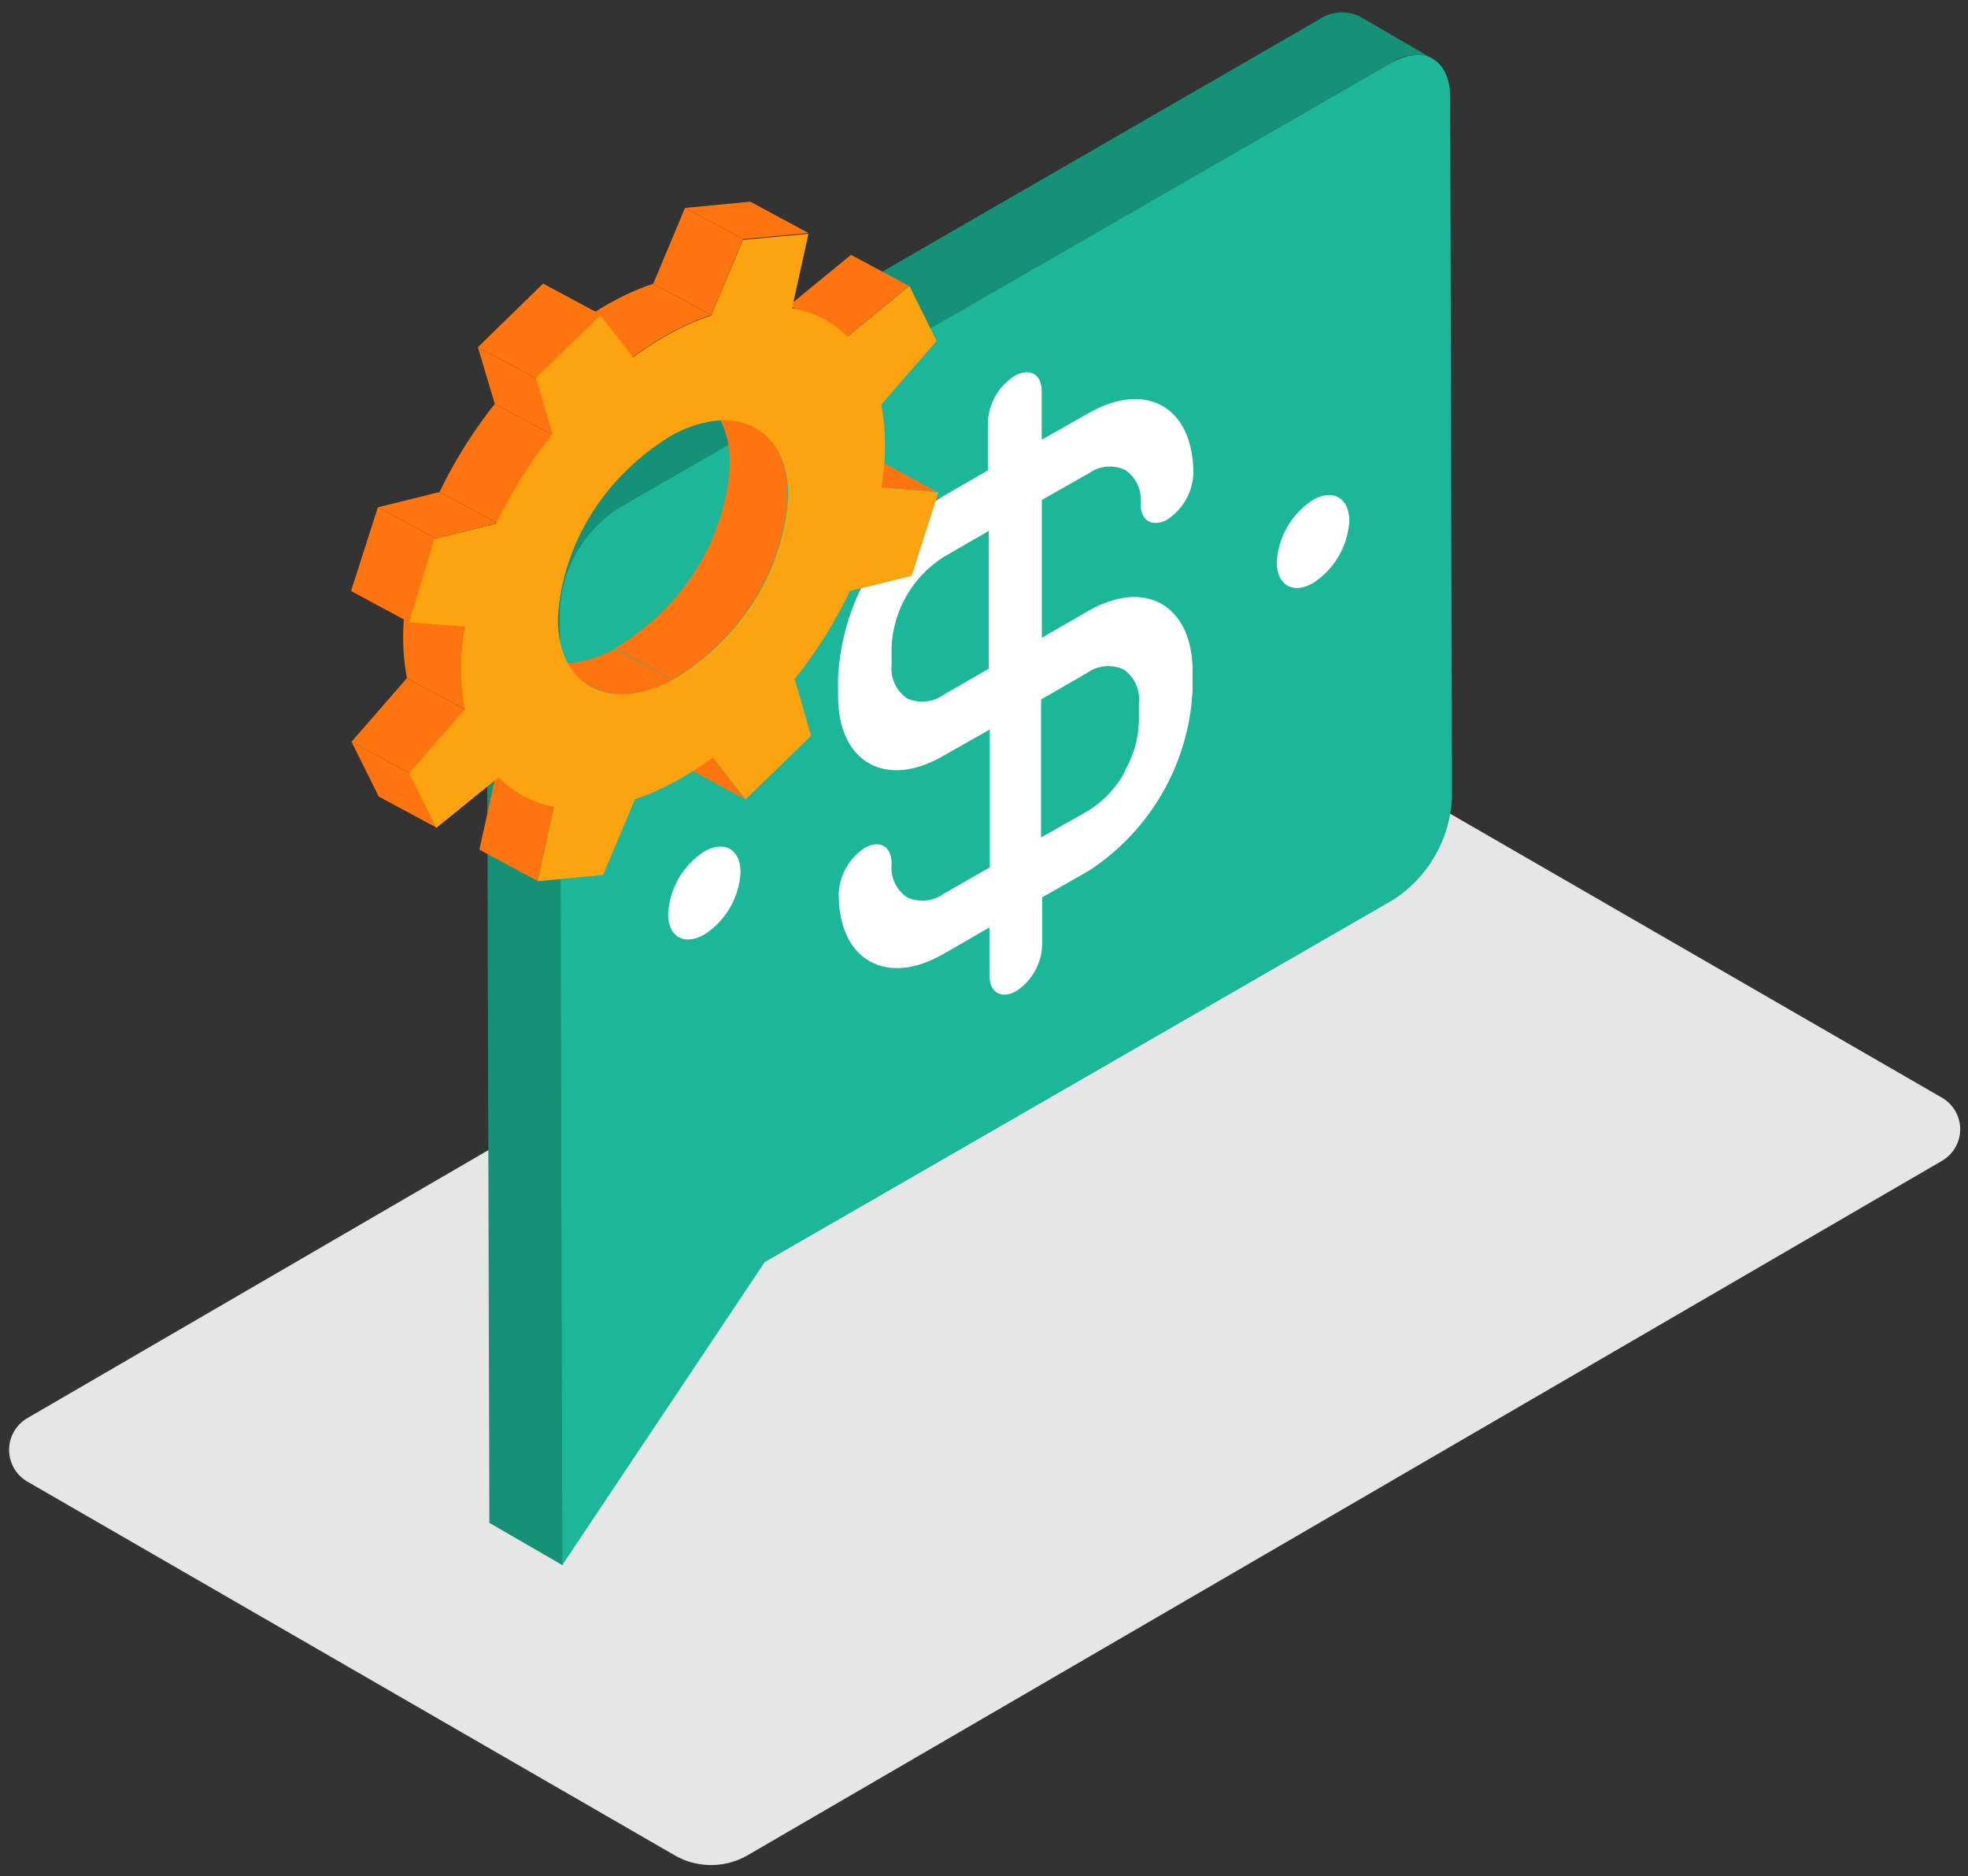<?xml version="1.0" encoding="utf-8"?>
<svg viewBox="15.817 173.982 858.252 818.11" style="enable-background:new 0 0 1400 980;" xmlns="http://www.w3.org/2000/svg">
  <rect x="15.817" y="173.982" width="858.252" height="818.11" fill="#333333" stroke="none"/>
  <rect id="ee-background" x="0" y="0" width="880" height="1000" style="fill: white; fill-opacity: 0; pointer-events: none;"/>
  <g transform="matrix(1, 0, 0, 1, -96.201, 0)">
    <path class="cls-1" d="M1.42,145.14l50.41,29.1a5.69,5.69,0,0,0,5.7,0l93-54.07a2.84,2.84,0,0,0,0-4.92l-50.4-29.1a5.69,5.69,0,0,0-5.71,0l-93,54.06A2.86,2.86,0,0,0,1.42,145.14Z" style="fill: rgb(230, 230, 230);" transform="matrix(5.6, 0, 0, 5.6, 115.934, 7.258)"/>
    <path class="cls-6" d="M 704.893 181.09 C 698.943 178.313 691.954 178.989 686.646 182.854 L 349.85 377.265 C 334.723 387.084 325.215 403.553 324.276 421.561 L 325.429 838.062 L 357.514 856.649 L 356.361 440.216 C 357.256 422.194 366.776 405.706 381.935 395.919 L 718.663 201.44 C 723.982 197.604 730.955 196.93 736.911 199.676 L 704.893 181.09 Z" style="fill: rgb(21, 145, 120);"/>
    <path class="cls-7" d="M 718.663 201.44 C 732.84 193.299 744.373 199.88 744.441 216.16 L 745.255 522.024 C 744.316 540.033 734.808 556.502 719.681 566.319 L 445.495 724.373 L 357.311 856.378 L 356.158 439.944 C 357.053 421.922 366.572 405.435 381.732 395.648 L 718.663 201.44 Z" style="fill: rgb(27, 183, 152);"/>
    <path class="cls-2" d="M 632.107 466.602 C 632.107 452.222 626.884 442.047 618.54 437.299 C 610.197 432.55 598.868 433.364 586.319 440.555 L 566.376 452.086 L 566.376 391.985 L 586.726 380.454 C 591.363 377.08 597.464 376.483 602.667 378.893 C 607.419 382.091 610.026 387.643 609.451 393.342 L 609.451 393.816 C 609.451 401.143 614.605 404.06 620.982 400.6 C 627.768 396.196 632.032 388.805 632.447 380.725 L 632.447 380.318 C 632.447 365.869 627.223 355.626 618.879 350.946 C 610.536 346.265 599.207 347.012 586.658 354.201 L 566.308 365.734 L 566.308 344.502 C 566.308 337.175 561.152 334.259 554.776 337.718 C 547.675 342.109 543.205 349.728 542.837 358.068 L 542.837 379.097 L 522.894 390.629 C 496.057 408.063 479.186 437.29 477.513 469.248 L 477.513 477.592 C 477.513 492.04 482.737 502.216 491.08 506.896 C 499.424 511.577 510.752 510.898 523.301 503.64 L 543.651 492.108 L 543.651 552.21 L 523.572 563.741 C 518.925 567.087 512.839 567.683 507.631 565.301 C 502.868 562.082 500.262 556.504 500.849 550.785 L 500.849 550.378 C 500.849 543.051 495.625 540.136 489.316 543.594 C 482.512 547.991 478.224 555.381 477.785 563.469 L 477.785 563.877 C 477.785 578.326 482.939 588.501 491.351 593.182 C 499.763 597.861 510.955 597.184 523.572 589.925 L 543.515 578.394 L 543.515 599.489 C 543.515 606.816 548.739 609.733 555.048 606.273 C 561.86 601.893 566.131 594.487 566.511 586.398 L 566.511 565.301 L 586.862 553.702 C 613.644 536.268 630.465 507.065 632.107 475.15 L 632.107 466.602 Z M 523.572 476.914 C 518.932 480.268 512.854 480.888 507.631 478.542 C 502.88 475.312 500.277 469.741 500.849 464.026 L 500.849 455.953 C 501.606 440.11 509.968 425.607 523.301 417.016 L 543.244 405.485 L 543.244 465.586 L 523.572 476.914 Z M 602.667 510.356 C 598.875 517.467 593.255 523.438 586.387 527.653 L 566.036 539.186 L 566.036 479.017 L 585.98 467.484 C 590.619 464.13 596.698 463.51 601.921 465.857 C 606.684 469.076 609.291 474.654 608.704 480.373 L 608.704 488.716 C 608.462 496.429 606.244 503.951 602.26 510.559 L 602.667 510.356 Z" style="fill: rgb(255, 255, 255);"/>
    <path class="cls-2" d="M 684.543 391.985 C 693.293 386.966 700.416 391.035 700.484 401.075 C 699.838 412.121 693.968 422.198 684.679 428.209 C 675.927 433.296 668.873 429.226 668.806 419.187 C 669.436 408.135 675.277 398.041 684.543 391.985 Z" style="fill: rgb(255, 255, 255);"/>
    <path class="cls-2" d="M 419.108 545.29 C 427.858 540.271 434.981 544.34 434.981 554.38 C 434.368 565.436 428.49 575.527 419.176 581.513 C 410.425 586.533 403.371 582.531 403.371 572.492 C 403.99 561.438 409.834 551.337 419.108 545.29 Z" style="fill: rgb(255, 255, 255);"/>
  </g>
  <g id="Layer_2" data-name="Layer 2" transform="matrix(2.887, 0, 0, 2.669, 113.529, 377.126)" style="">
    <g id="Layer_1" data-name="Layer 1">
      <g transform="matrix(2.473, 0, 0, 2.473, -155.065, -216.192)" style="">
        <g>
          <polygon class="cls-4" points="94.52 109.44 90.96 107.37 89 104.61 92.55 106.67 94.52 109.44" style="fill: rgb(255, 116, 15);"/>
          <g>
            <polygon class="cls-4" points="102.85 88.84 99.3 86.78 102.69 87.06 106.24 89.13 102.85 88.84" style="fill: rgb(255, 116, 15);"/>
            <g>
              <g>
                <polygon class="cls-4" points="81.86 114.85 78.3 112.78 79.3 107.86 82.86 109.93 81.86 114.85" style="fill: rgb(255, 116, 15);"/>
                <polygon class="cls-4" points="100.78 78.89 97.22 76.83 101 73.48 104.55 75.54 100.78 78.89" style="fill: rgb(255, 116, 15);"/>
                <path class="cls-4" d="M91.57,82.79l3.55,2.07c1.26.73,2,2.29,2,4.51a15.5,15.5,0,0,1-7,12.17L86.6,99.47a15.47,15.47,0,0,0,7-12.16C93.61,85.09,92.83,83.53,91.57,82.79Z" style="fill: rgb(255, 116, 15);"/>
                <path class="cls-4" d="M85.14,102,81.59,100c1.28.75,3,.64,5-.49l3.55,2.07C88.19,102.67,86.42,102.77,85.14,102Z" style="fill: rgb(255, 116, 15);"/>
                <polygon class="cls-4" points="75.71 111.34 72.15 109.27 70.49 105.65 74.04 107.72 75.71 111.34" style="fill: rgb(255, 116, 15);"/>
                <polygon class="cls-4" points="74.04 107.72 70.49 105.65 73.87 101.45 77.43 103.52 74.04 107.72" style="fill: rgb(255, 116, 15);"/>
                <polygon class="cls-4" points="94.41 72.44 90.86 70.38 94.85 69.97 98.4 72.04 94.41 72.44" style="fill: rgb(255, 116, 15);"/>
                <polygon class="cls-4" points="92.47 77.46 88.92 75.39 90.86 70.38 94.41 72.44 92.47 77.46" style="fill: rgb(255, 116, 15);"/>
                <path class="cls-4" d="M77.43,103.52l-3.56-2.07a16.65,16.65,0,0,1,0-5.47L77.41,98A16.71,16.71,0,0,0,77.43,103.52Z" style="fill: rgb(255, 116, 15);"/>
                <path class="cls-4" d="M87.7,80.22l-3.55-2.07a19.11,19.11,0,0,1,2.41-1.65,14.37,14.37,0,0,1,2.36-1.11l3.55,2.07a14.3,14.3,0,0,0-2.36,1.1A20,20,0,0,0,87.7,80.22Z" style="fill: rgb(255, 116, 15);"/>
                <path class="cls-4" d="M79.42,91.22l-3.55-2.07a31.23,31.23,0,0,1,3.37-5.82l3.55,2.06A31.31,31.31,0,0,0,79.42,91.22Z" style="fill: rgb(255, 116, 15);"/>
                <polygon class="cls-4" points="75.65 92.22 72.1 90.16 75.87 89.15 79.42 91.22 75.65 92.22" style="fill: rgb(255, 116, 15);"/>
                <polygon class="cls-4" points="74.01 97.76 70.46 95.69 72.1 90.16 75.65 92.22 74.01 97.76" style="fill: rgb(255, 116, 15);"/>
                <polygon class="cls-4" points="81.76 81.64 78.21 79.58 82.19 75.38 85.74 77.44 81.76 81.64" style="fill: rgb(255, 116, 15);"/>
                <path class="cls-5" d="M102.85,88.84a16.71,16.71,0,0,0,0-5.48l3.38-4.19-1.66-3.63-3.77,3.35A6.25,6.25,0,0,0,97.4,77l1-4.91-4,.4-1.94,5a14.3,14.3,0,0,0-2.36,1.1,20,20,0,0,0-2.41,1.66l-2-2.78-4,4.2,1,3.75a31.31,31.31,0,0,0-3.37,5.83l-3.77,1L74,97.76l3.4.28a16.71,16.71,0,0,0,0,5.48L74,107.72l1.67,3.62L79.48,108a6.15,6.15,0,0,0,3.38,1.94l-1,4.92,4-.41,1.94-5a14.67,14.67,0,0,0,2.35-1.11,19.11,19.11,0,0,0,2.41-1.65l2,2.77,4-4.2-1-3.75a30.46,30.46,0,0,0,3.37-5.82l3.77-1,1.64-5.53Zm-12.7,12.7c-3.89,2.24-7.05.44-7.06-4a15.45,15.45,0,0,1,7-12.16c3.89-2.24,7.06-.45,7.07,4A15.5,15.5,0,0,1,90.15,101.54Z" style="fill: rgb(253, 163, 15);"/>
              </g>
              <polygon class="cls-4" points="82.79 85.39 79.24 83.33 78.21 79.58 81.76 81.64 82.79 85.39" style="fill: rgb(255, 116, 15);"/>
            </g>
          </g>
        </g>
      </g>
    </g>
  </g>
</svg>
